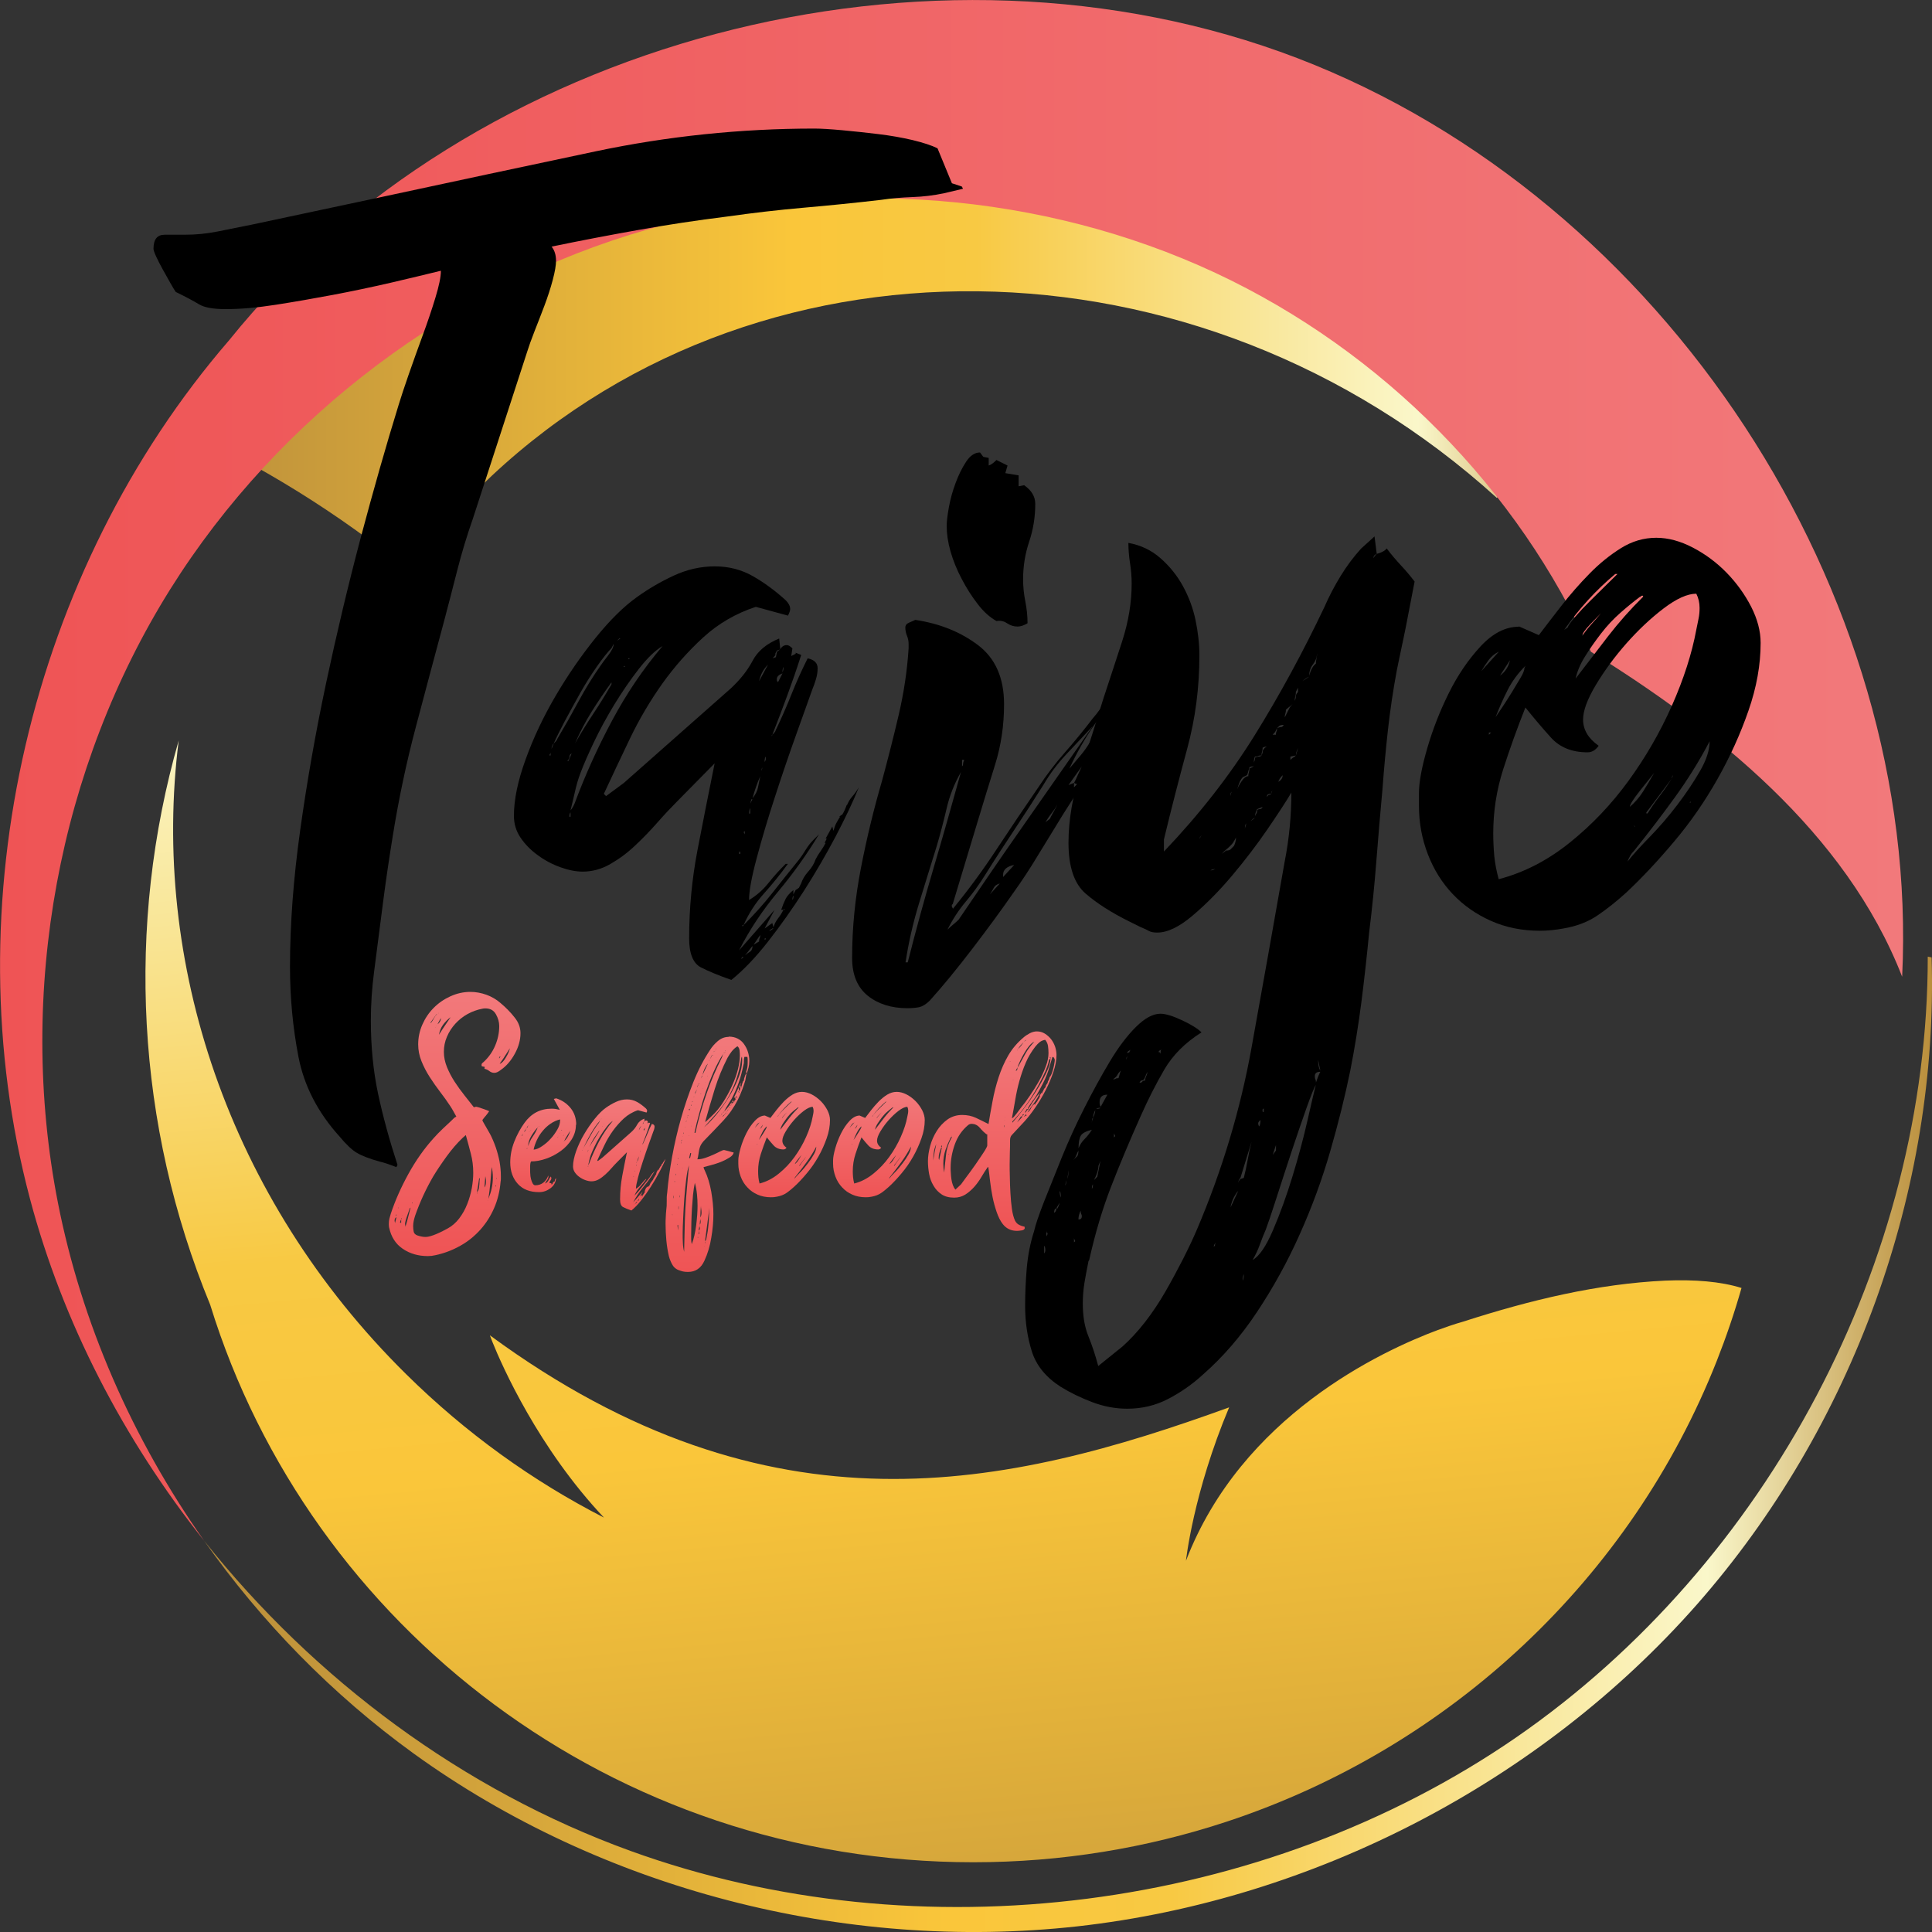 <?xml version="1.0" encoding="UTF-8"?>
<svg id="Layer_2" xmlns="http://www.w3.org/2000/svg" xmlns:xlink="http://www.w3.org/1999/xlink" viewBox="0 0 200 200">
  <rect x="0" y="0" width="200" height="200" fill="#333333" stroke="none"/>
  <defs>
    <style>
      .cls-1 {
        fill: url(#linear-gradient-8);
      }

      .cls-2 {
        fill: url(#linear-gradient-7);
      }

      .cls-3 {
        fill: url(#linear-gradient-5);
      }

      .cls-4 {
        fill: url(#linear-gradient-6);
      }

      .cls-5 {
        fill: url(#linear-gradient-9);
      }

      .cls-6 {
        fill: url(#linear-gradient-4);
      }

      .cls-7 {
        fill: url(#linear-gradient-3);
      }

      .cls-8 {
        fill: url(#linear-gradient-2);
      }

      .cls-9 {
        fill: url(#linear-gradient-10);
      }

      .cls-10 {
        fill: url(#linear-gradient-11);
      }

      .cls-11 {
        fill: url(#linear-gradient);
        fill-rule: evenodd;
      }
    </style>
    <linearGradient id="linear-gradient" x1="18.43" y1="32.13" x2="165.96" y2="32.13" gradientUnits="userSpaceOnUse">
      <stop offset="0" stop-color="#ba8e3b"/>
      <stop offset=".43" stop-color="#fac63a"/>
      <stop offset=".56" stop-color="#f8c943"/>
      <stop offset=".87" stop-color="#faf7ca"/>
      <stop offset="1" stop-color="#ba8e3b"/>
    </linearGradient>
    <linearGradient id="linear-gradient-2" x1="0" y1="79.75" x2="197" y2="79.75" gradientUnits="userSpaceOnUse">
      <stop offset="0" stop-color="#ef5455"/>
      <stop offset="1" stop-color="#f2797b"/>
    </linearGradient>
    <linearGradient id="linear-gradient-3" x1="21.14" y1="149.52" x2="200" y2="149.52" xlink:href="#linear-gradient"/>
    <linearGradient id="linear-gradient-4" x1="107.92" y1="227.99" x2="90.42" y2="42.53" xlink:href="#linear-gradient"/>
    <linearGradient id="linear-gradient-5" x1="47.04" y1="130.03" x2="47.04" y2="102.68" xlink:href="#linear-gradient-2"/>
    <linearGradient id="linear-gradient-6" x1="56.22" y1="123.4" x2="56.22" y2="113.69" xlink:href="#linear-gradient-2"/>
    <linearGradient id="linear-gradient-7" x1="64.11" y1="125.31" x2="64.11" y2="113.82" xlink:href="#linear-gradient-2"/>
    <linearGradient id="linear-gradient-8" x1="73.25" y1="131.64" x2="73.25" y2="107.31" xlink:href="#linear-gradient-2"/>
    <linearGradient id="linear-gradient-9" x1="81.18" y1="123.94" x2="81.18" y2="113.02" xlink:href="#linear-gradient-2"/>
    <linearGradient id="linear-gradient-10" x1="90.98" y1="123.94" x2="90.98" y2="113.02" xlink:href="#linear-gradient-2"/>
    <linearGradient id="linear-gradient-11" x1="102.68" y1="127.41" x2="102.68" y2="106.79" xlink:href="#linear-gradient-2"/>
  </defs>
  <g id="Layer_1-2" data-name="Layer_1">
    <g>
      <path class="cls-11" d="M165.96,40.68c-2.46-3.19-5.16-6.25-8.12-9.17-35.54-35.06-93.15-35.06-128.69,0-4.03,3.98-7.61,8.24-10.73,12.72,8.6,3.93,16.61,8.91,23.84,14.8,2.18-2.99,4.62-5.83,7.33-8.51,28.06-27.68,74.53-26.97,105.36,1.02l11.01-10.86Z"/>
      <path class="cls-8" d="M23.72,35.22C48.74,4.14,96.25-8.54,134.31,6.02c38.08,14.62,64.54,55.38,62.6,95.09-5.84-14.99-19.4-25.67-32.22-33.64-7.47-16.72-21.47-31.09-38.89-39.23-17.78-8.29-39.17-10.09-58.77-4.48-19.96,5.72-38.11,19.19-49.42,37.26C6.11,79.4,1.7,102.62,6,124.53c2.44,12.4,7.68,24.4,15.14,34.98-8.36-10.51-14.64-22.6-18.05-35.46-8.06-30.44-.03-64.91,20.63-88.83Z"/>
      <path class="cls-7" d="M65.25,191.6c29.96,10.85,65.55,6.28,91.7-11.74,26.11-18.04,42.64-49.41,42.61-80.83.14.03.27.05.4.08.73,24.05-8.13,48.6-24.29,66.98-16.2,18.4-39.68,30.58-64.1,33.32-24.27,2.7-49.42-3.92-68.74-17.88-8.44-6.11-15.76-13.62-21.69-22.02,11.45,14.39,26.8,25.81,44.11,32.09Z"/>
      <path class="cls-6" d="M148.89,137.67c1.61-.6,2.59-.86,2.59-.86,6.98-2.25,13.91-3.91,20.89-4.24,3.08-.13,5.77.09,7.91.76-.73,2.57-1.59,5.09-2.56,7.55-8.86,22.44-27.51,40.04-50.77,47.71-8.23,2.71-17.03,4.19-26.19,4.19-37.23,0-68.69-24.31-79-57.71-7.67-18.61-8.76-39.24-3.26-58.42-2.89,22.84,5.05,47.36,23.55,65.61,6.21,6.13,13.13,11.08,20.47,14.84-6.79-7.2-10.55-15.71-11.54-18.17-.09-.23-.18-.46-.27-.7,29.09,21.36,53.58,15.78,76.53,7.46-3.72,8.85-4.47,15.88-4.47,15.88,5.76-14.98,20.22-21.71,26.13-23.91Z"/>
      <path d="M45.63,28.03c-1.53.38-3.28.79-5.23,1.25-1.96.45-3.95.87-5.96,1.25-2.02.38-3.98.72-5.9,1.02-1.92.3-3.65.45-5.18.45-1.3,0-2.22-.17-2.76-.5-.54-.33-1.34-.76-2.41-1.28-.15-.22-.34-.54-.57-.95-.23-.41-.48-.86-.75-1.34-.27-.48-.5-.93-.69-1.34-.19-.41-.29-.69-.29-.84,0-.97.38-1.45,1.15-1.45h2.07c1.15,0,2.3-.11,3.44-.34,1.15-.23,2.3-.46,3.44-.69l13.43-2.86c7.42-1.6,14.85-3.18,22.27-4.75,7.42-1.56,14.96-2.35,22.62-2.35.69,0,1.65.06,2.87.17,1.22.11,2.47.25,3.73.4,1.26.15,2.45.36,3.56.62,1.11.27,1.97.55,2.58.85l1.49,3.62,1.03.34.12.23-1.95.46c-1.07.23-2.16.36-3.27.4-1.11.04-2.2.13-3.27.29-2.68.31-5.34.58-7.98.81-2.64.23-5.3.54-7.98.92-3.06.38-6.11.84-9.13,1.38-3.03.54-6.03,1.11-9.01,1.73.31.38.46.87.46,1.47,0,.45-.11,1.11-.34,1.98-.23.87-.52,1.75-.86,2.66-.34.91-.69,1.79-1.03,2.66-.34.87-.59,1.57-.75,2.09l-5.63,17.31c-.61,1.74-1.15,3.51-1.61,5.32-.46,1.81-.92,3.58-1.38,5.32-1,3.7-1.97,7.36-2.93,10.98-.96,3.62-1.74,7.32-2.35,11.09-.38,2.34-.73,4.68-1.03,7.02-.31,2.34-.61,4.71-.92,7.13-.23,1.73-.34,3.43-.34,5.09,0,2.71.25,5.24.75,7.58.5,2.34,1.17,4.79,2.01,7.36l-.12.23c-.77-.3-1.34-.49-1.72-.57-1.08-.3-1.87-.61-2.37-.91-.51-.3-1.11-.87-1.8-1.7-2.25-2.49-3.67-5.25-4.25-8.27-.58-3.02-.87-6.12-.87-9.29,0-4.38.35-9.08,1.05-14.1.7-5.02,1.59-10.1,2.68-15.23,1.09-5.13,2.29-10.17,3.6-15.12,1.32-4.95,2.62-9.53,3.93-13.76.23-.75.57-1.79,1.03-3.11.46-1.32.94-2.66,1.44-4.02.5-1.36.94-2.66,1.32-3.91.38-1.25.57-2.17.57-2.78Z"/>
      <path d="M87.65,83.42c.15-.38.34-.7.57-.96.23-.26.46-.58.69-.96-.61,1.51-1.42,3.21-2.41,5.1-1,1.89-2.09,3.76-3.27,5.61-1.19,1.85-2.43,3.61-3.73,5.27-1.3,1.66-2.57,2.98-3.79,3.96-1.3-.45-2.35-.89-3.16-1.3-.8-.42-1.21-1.42-1.21-3,0-3.1.29-6.13.86-9.12.57-2.98,1.17-5.98,1.78-9l-3.9,3.96c-.61.61-1.28,1.32-2.01,2.15-.73.83-1.49,1.62-2.3,2.38-.8.76-1.66,1.4-2.58,1.93-.92.53-1.88.79-2.87.79-.69,0-1.46-.15-2.3-.45-.84-.3-1.63-.72-2.35-1.25-.73-.53-1.32-1.13-1.78-1.81s-.69-1.43-.69-2.27c0-1.66.4-3.61,1.21-5.83.8-2.23,1.84-4.42,3.1-6.57,1.26-2.15,2.64-4.15,4.13-6,1.49-1.85,2.93-3.27,4.31-4.25,1.15-.83,2.41-1.57,3.79-2.21,1.38-.64,2.79-.96,4.25-.96s2.77.34,3.96,1.02c1.19.68,2.31,1.51,3.39,2.49.3.3.46.61.46.91,0,.15-.08.38-.23.68l-3.33-.91c-2.07.68-3.89,1.74-5.45,3.17-1.57,1.44-2.99,3.04-4.25,4.81-1.26,1.78-2.37,3.66-3.33,5.66-.96,2-1.86,3.91-2.7,5.72l.23.23,1.84-1.36,11.02-9.74c.99-.91,1.76-1.87,2.3-2.89.53-1.02,1.45-1.79,2.76-2.32l.12,1.13-.34.11c-.15.23-.21.36-.17.4.04.04-.06.17-.29.4l.34-.11.11-.57.34-.23c.15-.3.38-.45.69-.45.15,0,.34.11.57.34l-.12.79.46-.23v-.11l.57.23c-.46,1.44-.94,2.83-1.44,4.19-.5,1.36-1.02,2.72-1.55,4.08l-.11.11c.08,0,.11-.04.11-.11.23-.23.34-.38.34-.45.61-1.28,1.17-2.55,1.66-3.79.5-1.25,1.05-2.47,1.66-3.68.69.15,1.03.49,1.03,1.02,0,.38-.06.76-.17,1.13-.11.38-.25.76-.4,1.13-.38,1.06-.94,2.61-1.66,4.64-.73,2.04-1.46,4.17-2.18,6.4-.73,2.23-1.36,4.34-1.89,6.34-.54,2-.8,3.45-.8,4.36.76-.45,1.43-1.04,2.01-1.76.57-.72,1.17-1.38,1.78-1.98h.23c-.77,1.06-1.59,2.08-2.47,3.06-.88.98-1.59,2.08-2.12,3.28h-.12v.11c.08,0,.12-.04.12-.11,1.07-1.06,2.07-2.17,2.99-3.34.92-1.17,1.84-2.32,2.76-3.45.23-.3.46-.64.69-1.02.23-.38.5-.72.8-1.02l.57-.57c-1.23,2.04-2.64,4.02-4.25,5.95-1.61,1.93-2.95,3.94-4.02,6.06l3.67-4.19-1.03,1.93.8-.57.12.45c.08-.3.23-.61.46-.91s.42-.6.57-.91h.12v-.11l-.12.11h-.23c.15-.45.31-.83.46-1.13.15-.3.42-.6.8-.91v.45l.23-.45.34-.23.23-.45c.15-.45.4-.87.75-1.25.34-.38.59-.79.75-1.25.15-.3.32-.58.52-.85.19-.26.36-.55.52-.85h-.11l.23-.45h-.12l.69-1.25.12.45c.08-.3.17-.57.29-.79.12-.23.25-.45.4-.68h-.11l.34-.23c.15-.23.31-.57.46-1.02v.11ZM57,77.87c0,.08-.02.13-.06.17-.04.04-.06.1-.06.17h.12v-.34ZM57.34,76.96c.23-.23.34-.38.34-.45.76-1.28,1.49-2.57,2.18-3.85.69-1.28,1.45-2.53,2.3-3.74.15-.23.42-.58.8-1.08.38-.49.57-.89.57-1.19l-.23.45c-.38.38-.88,1-1.49,1.87-.61.87-1.21,1.81-1.78,2.83-.57,1.02-1.11,2-1.61,2.94-.5.95-.86,1.68-1.09,2.21-.15.15-.23.34-.23.57l.23-.57ZM58.84,78.78l.34-.79c-.15.08-.23.19-.23.34s-.08.3-.23.45h.12ZM59.06,84.1c-.08.08-.12.23-.12.45h.12v-.45ZM59.52,83.08c1.07-2.87,2.35-5.7,3.85-8.5,1.49-2.79,3.23-5.36,5.22-7.7-.77.45-1.59,1.25-2.47,2.38-.88,1.13-1.72,2.36-2.53,3.68-.8,1.32-1.51,2.62-2.12,3.91-.61,1.28-1.07,2.34-1.38,3.17-.23.61-.42,1.25-.57,1.93-.15.68-.31,1.32-.46,1.93.15-.15.3-.41.46-.79ZM63.31,70.62c-.77,1.06-1.46,2.08-2.07,3.06-.61.98-1.19,2.08-1.72,3.28.61-1.06,1.24-2.08,1.89-3.06.65-.98,1.28-2,1.89-3.06v-.23ZM63.89,66.32l.34-.23h-.12l-.23.23ZM64.69,68.92c-.08.08-.15.11-.23.11h.23v-.11ZM65.15,68.13c-.08,0-.11.04-.11.11h.11v-.11ZM76.52,88.4h.11v-.23h-.11v.23ZM76.98,99.05c-.15,0-.23.07-.23.23l.23-.23ZM76.98,86.14l.12.23v-.34l-.12.11ZM77.09,98.94c.15-.15.32-.28.52-.4.19-.11.29-.32.29-.62l-.8,1.02ZM77.66,83.65c-.08.15-.11.34-.11.57h.11v-.57ZM77.66,83.19l.23-.45h-.11l-.12.45ZM78.7,80.36c-.31.68-.57,1.44-.8,2.27.31-.38.5-.75.57-1.13.08-.38.15-.75.23-1.13ZM77.89,98.37c.08,0,.12-.02.12-.06s.04-.06.11-.06c0,.07-.08.11-.23.11ZM78.58,97.46c0-.15.02-.27.06-.34.04-.08.06-.19.06-.34l-.69,1.02.57-.34ZM79.5,68.81c-.46.45-.77,1.02-.92,1.7l.92-1.7ZM78.7,97.35l.12-.11c0,.07-.04.11-.12.11ZM78.93,79.46c-.08.08-.11.19-.11.34l.11-.34ZM79.27,97.13c-.08,0-.12.02-.12.06s-.04.06-.11.06h.23v-.11ZM79.27,78.32c-.08.08-.12.27-.12.57l.12-.23v-.34ZM80.08,96.11h-.12l-.34.23h.12l.34-.23ZM80.99,69.71c-.38.15-.57.34-.57.57v.11c0,.08.04.15.12.23l.46-.91ZM81.11,69.03c-.08.15-.11.34-.11.57.08-.15.11-.34.11-.57ZM82.03,93.16c.08-.07.11-.23.11-.45-.08.08-.11.23-.11.45Z"/>
      <path d="M116.47,71.53l.92-.91-.12.68.34-.68h-.23l.23-.34v.34l.23-.45h.11l.46-.79.23.11c-1.07,2.64-2.39,5.17-3.96,7.59-1.57,2.42-3.12,4.83-4.65,7.25-.84,1.36-1.68,2.74-2.53,4.13-.84,1.4-1.72,2.74-2.64,4.02-1.15,1.66-2.55,3.57-4.19,5.72-1.65,2.15-3.12,3.94-4.42,5.38-.38.38-.75.6-1.09.68-.34.07-.75.11-1.21.11-1.68,0-3.06-.44-4.13-1.3-1.07-.87-1.61-2.17-1.61-3.91,0-3.1.31-6.21.92-9.34.61-3.13,1.34-6.13,2.18-9,.61-2.27,1.19-4.53,1.72-6.8.53-2.27.88-4.57,1.03-6.91v-.45c0-.3-.06-.58-.17-.85-.11-.26-.17-.55-.17-.85,0-.23.13-.4.4-.51.27-.11.48-.21.63-.28,2.53.38,4.69,1.25,6.49,2.61,1.8,1.36,2.7,3.4,2.7,6.12,0,2.19-.31,4.27-.92,6.23-.61,1.96-1.23,3.96-1.84,6l-2.53,8.38c0,.08-.02.11-.06.11s-.06.04-.06.11v.11l.12.23c1.61-1.96,3.12-4.02,4.53-6.17,1.42-2.15,2.85-4.28,4.31-6.4.84-1.28,1.76-2.49,2.76-3.62.99-1.13,1.95-2.3,2.87-3.51.53-.6,1.01-1.28,1.43-2.04.42-.75.94-1.43,1.55-2.04l-.57,1.02.8-.91c-.92,1.51-1.89,3-2.93,4.47s-1.93,3.04-2.7,4.7c.38-.45.76-.91,1.15-1.36.38-.45.73-.94,1.03-1.47.61-.98,1.17-2,1.66-3.06.5-1.06,1.17-2,2.01-2.83l-.12.68ZM93.74,99.62h.23c.84-3.32,1.74-6.61,2.7-9.85.96-3.25,1.89-6.53,2.81-9.85-.69,1.21-1.19,2.47-1.49,3.79-.31,1.32-.65,2.62-1.03,3.91-.61,1.96-1.23,3.95-1.84,5.95-.61,2-1.07,4.02-1.38,6.06ZM101.78,47.29l.57.11v.79c.23-.07.5-.26.8-.57l1.15.57-.23.79,1.38.23v1.13l.57-.11c.76.53,1.15,1.17,1.15,1.93,0,1.36-.21,2.66-.63,3.91-.42,1.25-.63,2.55-.63,3.91,0,.76.08,1.51.23,2.27.15.76.23,1.51.23,2.27-.38.23-.73.34-1.03.34-.38,0-.75-.11-1.09-.34-.34-.23-.71-.3-1.09-.23-.69-.38-1.34-.96-1.95-1.76-.61-.79-1.17-1.66-1.66-2.61-.5-.94-.88-1.89-1.15-2.83-.27-.94-.4-1.83-.4-2.66,0-.45.08-1.09.23-1.93.15-.83.38-1.66.69-2.49.3-.83.67-1.57,1.09-2.21.42-.64.9-.96,1.44-.96l.34.45ZM98.1,96.22c.15-.15.34-.32.57-.51.23-.19.42-.36.57-.51,2.3-3.4,4.59-6.74,6.89-10.02,2.3-3.28,4.63-6.63,7-10.02-.92.98-1.84,1.96-2.76,2.94-.92.98-1.68,2-2.3,3.06-1,1.59-2.01,3.15-3.04,4.7-1.03,1.55-2.05,3.11-3.04,4.7-.61.98-1.28,1.91-2.01,2.77-.73.87-1.36,1.83-1.89,2.89ZM99.82,78.66h-.23v.68c.08-.07.11-.17.11-.28s.04-.24.12-.4ZM103.5,91.46c-.31.08-.52.23-.63.45-.11.23-.25.45-.4.68l1.03-1.13ZM104.99,89.54c-.77.15-1.15.49-1.15,1.02v.23l1.15-1.25ZM108.21,85.12l.46-.34c.15-.3.3-.58.46-.85.15-.26.3-.58.46-.96-.15.38-.36.74-.63,1.08-.27.34-.52.7-.75,1.08ZM111.19,81.49l.34-.34c-.15,0-.27-.04-.34-.11.15-.3.29-.58.4-.85.12-.26.25-.55.4-.85l-1.38,1.93.57-.23v.45ZM113.6,77.53h-.23l.34-.57v-.45c-.46.61-.8,1.17-1.03,1.7l.46-.23.23-.45c.08.08.11.23.11.45.08-.07.12-.23.12-.45ZM113.14,78.32l.34-.34h-.23c-.08.08-.11.19-.11.34ZM113.83,77.08h-.12v.23c.08-.07.12-.15.12-.23ZM114.64,75.6c0-.23.04-.43.11-.62.08-.19.12-.4.12-.62l-1.03,1.93.46-.23v.34l.23-.34h-.23l.34-.45ZM114.64,75.6v.34l.23-.34c0-.23.04-.38.11-.45h-.11v.45h-.23ZM116.47,71.53c0,.3-.15.61-.46.91l.46-.11.12-.45-.12-.34ZM116.82,72.21l-.23.11-.12.34.34-.45ZM116.59,70.85c.15-.3.27-.57.34-.79.08-.23.15-.49.23-.79l.23.11c-.08.38-.34.87-.8,1.47ZM117.73,70.17v-.11h-.11v.23l.11-.11ZM117.85,69.71v.34h-.12l.12-.34ZM117.96,70.05h-.11v.11l.11-.11Z"/>
      <path d="M143.57,56.8c.46.61.94,1.17,1.43,1.7.5.53.98,1.1,1.44,1.7l-.92,4.76c-.15.76-.31,1.49-.46,2.21-.15.72-.31,1.45-.46,2.21-.38,2.04-.69,4.1-.92,6.17-.23,2.08-.42,4.13-.57,6.17-.23,2.49-.44,4.97-.63,7.42-.19,2.45-.44,4.93-.75,7.42-.23,2.42-.5,4.81-.8,7.19-.31,2.38-.69,4.74-1.15,7.08-.54,2.64-1.23,5.42-2.07,8.33-.84,2.91-1.89,5.78-3.16,8.61-1.26,2.83-2.74,5.51-4.42,8.04-1.68,2.53-3.56,4.7-5.63,6.51-1.07.98-2.26,1.81-3.56,2.49-1.3.68-2.72,1.02-4.25,1.02-1.23,0-2.43-.23-3.62-.68-1.19-.45-2.28-.98-3.27-1.59-1.53-.98-2.53-2.21-2.99-3.68-.46-1.47-.69-3.04-.69-4.7,0-1.28.06-2.59.17-3.91.12-1.32.36-2.59.75-3.79.15-.68.5-1.7,1.03-3.06.54-1.36,1.15-2.89,1.84-4.59s1.47-3.42,2.35-5.15c.88-1.74,1.76-3.34,2.64-4.81.88-1.47,1.78-2.66,2.7-3.57.92-.91,1.76-1.36,2.53-1.36.53,0,1.28.23,2.24.68.96.45,1.63.87,2.01,1.25-1.68,1.06-2.97,2.34-3.85,3.85-.88,1.51-1.7,3.13-2.47,4.87-1.15,2.57-2.16,4.98-3.04,7.25-.88,2.27-1.63,4.76-2.24,7.48,0,.07-.02.13-.06.17-.04.04-.06.09-.06.17-.15.75-.29,1.47-.4,2.15-.11.68-.17,1.4-.17,2.15,0,1.28.19,2.4.57,3.34.38.94.73,1.98,1.03,3.11l2.53-2.04c.76-.68,1.53-1.51,2.3-2.49.76-.98,1.47-2.04,2.12-3.17.65-1.13,1.26-2.27,1.84-3.4.57-1.13,1.05-2.15,1.44-3.06,2.6-6.12,4.48-12.37,5.63-18.75,1.15-6.38,2.3-12.82,3.44-19.31.46-2.34.69-4.72.69-7.14-.54.91-1.36,2.17-2.47,3.79-1.11,1.62-2.34,3.23-3.67,4.81-1.34,1.59-2.7,2.96-4.08,4.13-1.38,1.17-2.6,1.76-3.67,1.76-.38,0-.67-.06-.86-.17-.19-.11-.48-.25-.86-.4l-1.15-.57c-1.84-.91-3.35-1.87-4.53-2.89-1.19-1.02-1.78-2.78-1.78-5.27,0-2.34.43-4.85,1.28-7.53.86-2.68,1.64-5.15,2.34-7.42.62-1.89,1.27-3.85,1.93-5.89.66-2.04.99-4.04.99-6,0-.68-.06-1.38-.17-2.1-.11-.72-.17-1.42-.17-2.1,1.28.23,2.39.76,3.33,1.59.94.83,1.72,1.79,2.32,2.89.6,1.1,1.04,2.27,1.3,3.51s.4,2.47.4,3.68c0,3.32-.42,6.53-1.26,9.63-.84,3.1-1.65,6.23-2.41,9.4v1.25c3.67-3.85,6.81-7.87,9.41-12.06,2.6-4.19,5.01-8.63,7.23-13.31.46-1.06,1.01-2.11,1.66-3.17.65-1.06,1.36-2,2.12-2.83l1.38-1.25.23,1.81c-.23.08-.34.23-.34.45.08-.15.13-.24.17-.28.04-.04.1-.09.17-.17.53-.15.88-.34,1.03-.57ZM108.09,129.75c.08-.08.12-.19.12-.34,0-.23-.04-.38-.12-.45v.79ZM108.32,128.05c0-.08.02-.13.06-.17s.06-.1.06-.17-.02-.11-.06-.11-.06-.08-.06-.23v.68ZM109.47,125.1c.15-.3.23-.53.23-.68,0,.07-.04.17-.12.28-.08.11-.15.24-.23.4-.15,0-.23.15-.23.45.15-.08.23-.23.23-.45h.12ZM109.7,123.29c0,.3.04.53.12.68,0-.38-.04-.61-.12-.68ZM110.27,122.72c.08-.08.11-.27.11-.57l-.11.57ZM110.5,122.04c.08-.23.11-.53.11-.91l-.11.91ZM111.53,119.67c.08-.15.11-.34.11-.57-.08.15-.15.32-.23.51-.08.19-.19.36-.34.51l.46-.45ZM111.3,128.5c0-.08-.02-.13-.06-.17-.04-.04-.06-.1-.06-.17v.45l.12-.11ZM113.03,116.95c-.61.15-1,.36-1.15.62-.15.26-.23.7-.23,1.3.15-.38.36-.7.63-.96.27-.27.52-.59.75-.96ZM111.65,126.24c.23,0,.34-.11.34-.34,0-.08-.02-.15-.06-.23-.04-.08-.06-.19-.06-.34-.15.3-.23.6-.23.91ZM113.14,115.7c-.08.07-.11.26-.11.57,0-.15.02-.27.06-.34.04-.08.06-.15.06-.23.15-.3.23-.57.23-.79-.15.3-.23.57-.23.79ZM113.03,123.06c.08-.08.11-.23.11-.45-.08.07-.11.23-.11.45ZM113.94,120.12l-.23.57c0,.38-.15.87-.46,1.47l.34-.34.34-1.7ZM113.94,114.68c-.23,0-.38.04-.46.11.23,0,.38-.04.46-.11ZM114.63,113.32c-.54,0-.8.26-.8.79,0,.23.04.38.12.45l.69-1.25ZM114.52,119.33l-.23.11.23-.11ZM116.01,110.83c-.15.15-.27.3-.34.45-.08.15-.23.3-.46.45.15,0,.25-.02.29-.06.04-.04.13-.06.29-.06l.23-.79ZM115.44,117.63c0-.08-.02-.13-.06-.17-.04-.04-.06-.1-.06-.17v.45l.11-.11ZM116.7,109.36c-.08.07-.12.19-.12.34l.12-.34ZM116.7,109.02l.23-.11c0-.15.08-.23.23-.23-.15,0-.31.07-.46.23v.11ZM118.42,111.74c-.08.07-.15.11-.23.11s-.15.07-.23.23c.15,0,.25-.04.29-.11.04-.08.13-.11.29-.11,0-.15.04-.3.11-.45.08-.15.12-.3.12-.45l-.34.79ZM120.26,108.68c-.15,0-.27.07-.34.23.15,0,.23.07.23.23v-.34c0-.08.04-.11.12-.11ZM124.39,86.48c-.15.15-.23.27-.23.34l.23-.34ZM125.31,90.1c.23,0,.42-.07.57-.23-.08.08-.15.11-.23.11s-.19.04-.34.11ZM125.77,128.95c0-.15.04-.27.11-.34-.15.15-.23.3-.23.45l.12-.11ZM127.72,87.61c.15-.3.23-.6.23-.91-.08.15-.17.32-.29.51-.12.19-.4.47-.86.85l-.12.11c-.15.15-.23.27-.23.34,0-.07.06-.15.17-.23.11-.07.21-.15.29-.23.23,0,.38-.04.46-.11l.34-.34ZM127.49,81.95c-.08.08-.12.23-.12.45l.12-.45ZM127.38,124.99c.15-.3.29-.59.4-.85.12-.27.25-.55.4-.85-.15.15-.31.38-.46.68-.15.3-.27.64-.34,1.02ZM129.22,80.36c0-.15.02-.28.06-.4.04-.11.06-.24.06-.4l.46-.23c-.23,0-.38.04-.46.11l-.23.79-.46.23c-.23.23-.42.64-.57,1.25.08-.23.23-.51.46-.85.23-.34.46-.51.69-.51ZM128.76,121.93c.15-.61.29-1.23.4-1.87.11-.64.25-1.27.4-1.87l-1.15,3.74c-.15.15-.23.34-.23.57,0-.15.08-.3.23-.45l.34-.11ZM128.64,132.58c.08-.15.12-.38.12-.68-.08.15-.12.38-.12.68ZM128.87,85.8c0-.07.02-.15.06-.23.04-.07.06-.19.06-.34-.08.15-.12.34-.12.57ZM129.44,85.01c.23-.15.38-.26.46-.34-.08,0-.23.11-.46.34ZM129.67,130.43c.69-.38,1.4-1.42,2.12-3.11.73-1.7,1.4-3.55,2.01-5.55.61-2,1.13-3.93,1.55-5.78.42-1.85.71-3.08.86-3.68-.15.23-.48,1.04-.98,2.44-.5,1.4-1.01,2.91-1.55,4.53-.54,1.62-1.05,3.21-1.55,4.76-.5,1.55-.86,2.62-1.09,3.23-.23.53-.44,1.06-.63,1.59-.19.53-.44,1.06-.75,1.59ZM130.59,78.21c.08-.15.12-.28.12-.4s.08-.24.23-.4l.34-.23c-.08.08-.15.11-.23.11s-.19.04-.34.11c0,.15-.02.28-.06.4-.04.11-.06.25-.06.4-.15,0-.27.02-.34.06-.08.04-.19.06-.34.06-.08.15-.11.38-.11.68,0-.07.02-.15.06-.23.04-.07.06-.19.06-.34.15-.07.29-.11.4-.11s.21-.04.29-.11ZM130.13,83.87c.08-.07.17-.11.29-.11s.21-.07.29-.23l-.57.23c-.15.3-.23.57-.23.79,0-.07.04-.17.12-.28.08-.11.11-.24.11-.4ZM130.48,115.93c-.15.15-.23.26-.23.34,0,.15.04.26.11.34.08-.15.12-.38.12-.68ZM130.82,114.68c0,.07-.02.11-.06.11s-.06.04-.06.11v.11c0,.07.04.11.12.11v-.45ZM131.74,81.72c0,.08-.02.13-.06.17-.04.04-.06.13-.06.28-.31,0-.46.08-.46.23v.11c.08-.15.15-.23.23-.23s.15-.04.23-.11l.12-.45ZM132.2,75.38c.15-.07.29-.11.4-.11s.21-.07.29-.23c-.23,0-.38.04-.46.11-.08.08-.15.15-.23.23-.08.15-.13.27-.17.34-.04.08-.13.19-.29.34h.34c0-.15.02-.26.06-.34.04-.07.06-.19.06-.34ZM132.09,118.53l-.34,1.02.34-.45v-.57ZM132.32,80.93c.3-.15.46-.38.46-.68-.15.15-.25.27-.29.34-.04.08-.1.19-.17.34ZM133.35,73.57c.08-.15.13-.26.17-.34.04-.07.13-.19.29-.34l-.69.57c0,.15-.02.28-.06.4-.04.11-.06.25-.06.4l.34-.68ZM133.58,78.66c.15-.15.3-.26.46-.34l.11-.11.23-.79c-.15.3-.23.57-.23.79l-.57.11v.34ZM134.15,71.64c0,.15-.02.3-.06.45-.04.15-.06.3-.06.45.08-.15.11-.3.11-.45s.08-.3.23-.45v-.45l-.23.45ZM135.53,70.05c-.23.08-.46.23-.69.45l.69-.45ZM136.33,67.68c0,.38-.14.74-.4,1.08-.27.34-.4.74-.4,1.19.15-.6.38-1.02.69-1.25,0-.15.02-.32.06-.51.04-.19.06-.36.06-.51ZM136.22,112.08c.15-.45.3-.83.46-1.13-.38,0-.57.15-.57.45,0,.15.02.26.06.34.04.07.06.19.06.34ZM136.45,109.7c0,.53.08.91.23,1.13l-.23-1.13Z"/>
      <path d="M157.23,64.84l2.07.91c.69-.91,1.47-1.93,2.35-3.06.88-1.13,1.84-2.23,2.87-3.28,1.03-1.06,2.12-1.94,3.27-2.66,1.15-.72,2.37-1.08,3.67-1.08,1.22,0,2.49.34,3.79,1.02,1.3.68,2.47,1.55,3.5,2.61,1.03,1.06,1.87,2.23,2.53,3.51.65,1.28.98,2.53.98,3.74,0,2.27-.42,4.61-1.26,7.02-.84,2.42-1.91,4.78-3.21,7.08-1.3,2.3-2.79,4.46-4.48,6.46-1.68,2-3.33,3.76-4.94,5.27-1,.91-1.99,1.7-2.99,2.38-1,.68-2.18,1.13-3.56,1.36-.38.07-.79.13-1.21.17-.42.04-.82.06-1.21.06-1.84,0-3.52-.34-5.05-1.02-1.53-.68-2.85-1.6-3.96-2.77-1.11-1.17-1.97-2.55-2.58-4.13-.61-1.59-.92-3.25-.92-4.98v-1.36c0-1.13.29-2.68.86-4.64.57-1.96,1.32-3.87,2.24-5.72.92-1.85,2.01-3.45,3.27-4.81s2.58-2.04,3.96-2.04ZM153.33,69.49l1.84-2.04c-.46.23-.82.53-1.09.91-.27.38-.52.76-.75,1.13ZM154.36,75.83h-.23v.23l.23-.23ZM155.16,91.01c2.6-.68,5.05-1.94,7.35-3.79,2.3-1.85,4.32-3.98,6.08-6.4,1.76-2.42,3.25-5,4.48-7.76,1.22-2.76,2.07-5.38,2.53-7.87.08-.38.15-.75.23-1.13.08-.38.11-.75.11-1.13,0-.53-.11-1.02-.34-1.47-.92,0-2.05.51-3.39,1.53-1.34,1.02-2.62,2.23-3.85,3.62-1.23,1.4-2.28,2.83-3.16,4.3-.88,1.47-1.32,2.66-1.32,3.57,0,1.06.53,1.96,1.61,2.72-.31.45-.69.68-1.15.68-1.61,0-2.87-.51-3.79-1.53s-1.8-2.06-2.64-3.11c-.84,2.11-1.61,4.25-2.3,6.4-.69,2.15-1.03,4.36-1.03,6.63,0,.83.04,1.62.11,2.38.08.76.23,1.55.46,2.38ZM157.8,69.15l.12-.23c-.77.76-1.38,1.59-1.84,2.49s-.88,1.85-1.26,2.83c.15-.23.38-.57.69-1.02.3-.45.63-.96.98-1.53.34-.57.65-1.08.92-1.53.27-.45.4-.79.4-1.02ZM155.28,69.94c.53-.38.88-.91,1.03-1.59l-1.03,1.59ZM162.28,64.96c.08-.23.34-.6.8-1.13.46-.53.98-1.08,1.55-1.64.57-.57,1.13-1.11,1.66-1.64.53-.53.92-.91,1.15-1.13h-.23c-1.99,1.66-3.75,3.59-5.28,5.78l.34-.23ZM163.08,70.28c1.15-1.51,2.28-2.98,3.39-4.42,1.11-1.43,2.31-2.79,3.62-4.08v-.11h-.11c-.08,0-.11.02-.11.06,0,.04-.04.06-.11.06-.61.45-1.28,1-2.01,1.64-.73.64-1.4,1.36-2.01,2.15-.61.79-1.17,1.59-1.66,2.38-.5.79-.82,1.57-.98,2.32ZM163.77,65.86c.3-.45.63-.87.98-1.25.34-.38.67-.75.98-1.13-.23.23-.61.62-1.15,1.19-.54.57-.8.96-.8,1.19ZM176.98,76.74c-1.07,2.04-2.28,3.98-3.62,5.83-1.34,1.85-2.74,3.68-4.19,5.49-.15.15-.29.32-.4.51-.11.19-.21.4-.29.62.53-.68,1.3-1.53,2.3-2.55.99-1.02,1.95-2.13,2.87-3.34.92-1.21,1.7-2.38,2.35-3.51.65-1.13.98-2.15.98-3.06ZM168.71,83.53c.53-.45.99-.98,1.38-1.59.38-.6.76-1.25,1.15-1.93-.31.38-.8,1-1.49,1.87-.69.87-1.03,1.42-1.03,1.64ZM169.28,85.57l-.12-.11c0,.08.04.11.12.11ZM170.55,84.21c.38-.6.8-1.21,1.26-1.81.46-.6.88-1.21,1.26-1.81l-2.64,3.51v.11h.11ZM173.19,80.25c-.08.08-.12.19-.12.34l.12-.34ZM174.91,83.08h.11v-.11l-.11.11Z"/>
      <path class="cls-3" d="M50.16,110.44l-.28-.06s-.03-.06-.03-.12c0-.1.03-.17.08-.21.05-.04.1-.08.14-.12.51-.47.91-1.03,1.19-1.69.28-.66.42-1.33.42-2.02,0-.41-.11-.81-.34-1.22-.23-.41-.59-.61-1.08-.61-.14,0-.25.01-.31.03-.56.1-1.07.29-1.56.56s-.9.61-1.26,1c-.36.4-.65.84-.86,1.34-.22.5-.32,1.02-.32,1.57s.11,1.05.32,1.58c.22.53.48,1.03.8,1.52.32.49.66.96,1.02,1.41s.68.87.97,1.23c.08-.04.16-.06.25-.06.02,0,.1.02.23.06.13.04.27.09.42.14.14.05.28.1.42.15.13.05.22.09.26.11-.1.16-.22.31-.34.46-.12.14-.25.29-.37.46.02.02.03.04.03.06,0,.02,0,.05.03.09.29.49.53.92.74,1.29.2.38.4.84.59,1.38.16.47.29.95.39,1.46.09.51.14,1.01.14,1.52v.29c0,.09-.01.19-.03.29-.08.97-.3,1.88-.66,2.71-.36.83-.83,1.58-1.42,2.24-.59.66-1.27,1.22-2.07,1.67s-1.66.79-2.61.99c-.25.06-.5.09-.77.09-.99,0-1.85-.25-2.59-.75-.74-.5-1.21-1.23-1.42-2.21-.02-.08-.03-.2-.03-.37,0-.2.02-.39.06-.55.04-.16.09-.33.15-.52.45-1.36,1.06-2.73,1.82-4.11.76-1.38,1.63-2.62,2.62-3.71.29-.32.59-.64.91-.94.32-.3.63-.6.94-.88l.23-.23c.07-.07.16-.13.26-.17-.1-.18-.21-.37-.31-.56-.1-.19-.22-.38-.34-.56-.31-.47-.65-.95-1.03-1.44-.38-.5-.74-1.01-1.08-1.54-.34-.53-.62-1.07-.85-1.64-.23-.57-.34-1.15-.34-1.73,0-.71.14-1.39.43-2.05.29-.66.68-1.24,1.17-1.73.49-.5,1.07-.9,1.73-1.2s1.35-.46,2.07-.46c.56,0,1.11.1,1.67.3.55.2,1.04.49,1.45.85.27.22.52.46.77.71.25.25.48.52.71.81.39.49.59,1.02.59,1.61,0,.71-.2,1.42-.59,2.13-.39.71-.87,1.27-1.45,1.67-.1.08-.21.15-.32.21-.11.06-.23.09-.35.09-.19,0-.35-.06-.51-.18-.15-.12-.32-.2-.51-.24l.03-.21ZM41.03,126.01c-.12.06-.18.17-.18.33,0,.04,0,.09.02.14,0,.05.02.1.02.14l.15-.61ZM41.06,125.74h-.06c0,.08.01.14.03.18,0-.08.01-.14.03-.18ZM41.28,125.01h-.03v.06h.03v-.06ZM41.53,126.23c-.06.1-.1.21-.12.33.02.02.06.03.12.03v-.37ZM41.53,126.23l.06-.12h-.06v.12ZM41.65,125.8s-.01-.03-.03-.03v.03h.03ZM42.42,125.07c-.02.06-.06.17-.11.33-.05.16-.11.32-.17.49-.06.16-.11.32-.15.47-.04.15-.06.26-.06.32,0,.04,0,.09.02.14.01.05.02.11.02.17.1-.32.2-.65.28-.99s.16-.66.25-.99l-.06.06ZM42.7,124.55s-.02-.06-.06-.06v.09s.04-.03.06-.03ZM48.22,117.5l-.37.33c-.53.51-1.08,1.14-1.63,1.9-.55.76-1.02,1.46-1.39,2.08-.74,1.28-1.36,2.62-1.85,4.02-.06.18-.11.37-.15.55-.04.18-.06.37-.06.55,0,.22.02.42.06.59.04.17.17.3.4.38.31.1.59.15.83.15.14,0,.32-.03.52-.09.21-.06.42-.14.63-.23.22-.09.42-.19.62-.29.2-.1.36-.19.51-.27.45-.24.85-.59,1.19-1.03.34-.45.62-.94.83-1.48.22-.54.37-1.09.48-1.66.1-.57.15-1.1.15-1.58,0-.69-.08-1.35-.25-1.99-.16-.64-.34-1.28-.52-1.93ZM45.16,105.02l-.62.88.09-.03c.1-.14.21-.3.31-.49.1-.18.21-.32.31-.43l-.09.06ZM45.1,106.39v-.03s-.03.01-.03.03h.03ZM45.19,106.15s-.03.04-.03.06c.02-.02.03-.04.03-.06ZM45.29,106.03c.21-.14.33-.35.37-.64-.08.1-.15.21-.2.32-.05.11-.11.22-.17.32ZM45.41,104.87s-.04.03-.06.03c.04,0,.07-.01.09-.03h-.03ZM45.44,107.12c.19-.3.38-.61.59-.91.21-.3.41-.61.62-.91-.31.22-.57.49-.79.79-.22.3-.35.65-.42,1.03ZM46.24,106.51l.03-.03h-.03v.03ZM49.36,123.4c.12-.08.2-.24.23-.49.03-.24.05-.44.05-.58,0-.06,0-.13.02-.21s0-.14-.05-.18c-.04.24-.08.49-.11.73s-.08.49-.14.73ZM49.36,123.4v.15h.03c0-.06-.01-.11-.03-.15ZM50.16,122.91c.1-.14.15-.34.15-.61,0-.1,0-.19-.02-.27-.01-.08-.03-.17-.05-.27l-.09,1.16ZM50.5,124.28l-.03.03h.03v-.03ZM50.56,124.1c.14-.35.26-.7.34-1.08.08-.37.12-.76.12-1.14,0-.18-.01-.37-.03-.55-.02-.18-.05-.35-.09-.52-.04.55-.09,1.1-.14,1.64-.05.55-.12,1.1-.2,1.64ZM51.33,122.7l-.06.03s.03.06.03.12c.02-.02.03-.06.03-.12v-.03ZM51.39,121.94h-.03v.09h.03v-.09ZM51.82,109.34c-.1.04-.15.09-.15.15v.09l.15-.24ZM52.78,108.52c-.16.24-.32.49-.48.75s-.32.5-.51.75l-.06.12c.23-.1.45-.33.66-.7.22-.37.34-.67.39-.91Z"/>
      <path class="cls-4" d="M59.62,116.43c0,.55-.15,1.05-.44,1.52-.3.47-.67.87-1.13,1.2-.46.33-.96.6-1.5.79-.54.19-1.07.29-1.58.29-.06.12-.09.29-.09.5v.5c0,.08,0,.2.02.37,0,.16.04.32.08.49.04.16.1.3.17.43.07.12.16.18.26.18.32,0,.6-.09.83-.27.23-.18.4-.42.5-.7l.03-.03v.09c0,.14-.05.27-.14.38-.09.11-.16.23-.2.35.16-.08.28-.19.34-.32.06-.13.14-.27.25-.41.04.08.06.13.06.15,0,.1-.03.19-.09.26-.06.07-.1.16-.12.26l.22.03-.03.09.06.03v-.03h.09l-.03-.06h.03l.03-.12h.03l.06-.12v.12c.08-.08.12-.18.12-.3l.12-.15c-.04.45-.24.8-.59,1.06-.35.26-.74.4-1.17.4-.95,0-1.68-.28-2.2-.85-.52-.57-.79-1.31-.79-2.22,0-.73.14-1.45.42-2.16.28-.71.63-1.36,1.06-1.95.7-.97,1.63-1.46,2.81-1.46.14,0,.28.01.42.03.13.02.27.05.42.09l-.62-1.13.25-.06c.62.2,1.11.54,1.5,1.02.38.48.57,1.05.57,1.72ZM53.95,117.86s-.03.01-.03.03h.03v-.03ZM54.11,117.4l-.09.15.06.03.03-.18ZM54.14,117.34l-.03.03h.03v-.03ZM54.63,116.67s0-.07.02-.08.02-.04.02-.08l.09-.03s-.07.01-.09.03l-.15.24-.06.09v.03s-.08.09-.11.14c-.03.05-.07.11-.11.17.1-.04.17-.14.22-.3l.06-.12.12-.09ZM54.57,118.8s-.03.07-.03.15h.03v-.15ZM54.66,117.47v.06-.06ZM54.69,118.62c.1-.34.25-.66.46-.96.21-.29.38-.61.52-.96-.22.22-.44.52-.66.88s-.33.71-.33,1.03ZM54.81,117.1s-.03.08-.03.12c.02-.02.03-.06.03-.12ZM55,116.92s-.04.05-.05.08c-.01.03-.03.05-.05.05h.03s.06-.08.06-.12ZM57.99,115.88c-.35.08-.68.23-.99.44-.31.21-.58.46-.82.75-.24.28-.44.6-.6.94-.16.35-.28.68-.34,1,.27-.02.57-.14.89-.37.33-.22.63-.48.89-.78.27-.29.49-.61.68-.94s.28-.64.28-.93v-.12ZM55.8,116.61s-.05.02-.09.06l.12-.06v-.03l-.03.03ZM57.8,117.56s-.03.06-.03.12l-.09.06.09-.03v-.03l.03-.12ZM57.96,117.37c.04-.08.06-.13.06-.15l-.06.12v.03ZM58.11,117.04s.06-.02.06-.06h-.06v.06ZM58.3,118.2l-.06.06.06-.06ZM58.3,117.56h.03l.03-.09-.06.09ZM58.33,118.2s.07-.01.09-.03c-.04,0-.07.01-.09.03ZM59.04,117.04c-.04.06-.09.14-.15.24-.06.1-.13.21-.2.32-.07.11-.13.22-.19.32-.05.1-.08.17-.08.21.16-.16.29-.33.39-.52.09-.18.17-.37.23-.58Z"/>
      <path class="cls-2" d="M68.57,120.48c.04-.1.09-.19.15-.26.06-.07.12-.16.19-.26-.16.41-.38.86-.65,1.37-.27.51-.56,1.01-.88,1.51-.32.5-.65.97-1,1.41-.35.45-.69.8-1.02,1.06-.35-.12-.63-.24-.85-.35-.22-.11-.32-.38-.32-.81,0-.83.08-1.65.23-2.45.15-.8.31-1.61.48-2.42l-1.05,1.06c-.16.16-.34.35-.54.58s-.4.44-.62.64c-.22.2-.45.38-.69.52-.25.14-.5.21-.77.21-.19,0-.39-.04-.62-.12-.23-.08-.44-.19-.63-.33-.2-.14-.35-.3-.48-.49-.12-.18-.18-.39-.18-.61,0-.45.11-.97.32-1.57.22-.6.49-1.19.83-1.76.34-.58.71-1.11,1.11-1.61.4-.5.79-.88,1.16-1.14.31-.22.65-.42,1.02-.59.37-.17.75-.26,1.14-.26s.74.09,1.06.27c.32.18.62.41.91.67.08.08.12.16.12.24,0,.04-.02.1-.06.18l-.89-.24c-.56.18-1.04.47-1.46.85-.42.39-.8.82-1.14,1.29-.34.48-.64.98-.89,1.52-.26.54-.5,1.05-.72,1.54l.06.06.49-.37,2.96-2.62c.27-.24.47-.5.62-.78.14-.27.39-.48.74-.62l.03.3-.09.03c-.04.06-.06.1-.05.11,0,.01-.02.05-.08.11l.09-.03.03-.15.09-.06c.04-.08.1-.12.19-.12.04,0,.09.03.15.09l-.03.21.12-.06v-.03l.15.06c-.12.39-.25.76-.39,1.13-.13.37-.27.73-.42,1.09l-.03.03s.03-.01.03-.03c.06-.06.09-.1.09-.12.16-.34.31-.68.45-1.02.13-.33.28-.66.45-.99.19.04.28.13.28.27,0,.1-.02.2-.05.3s-.07.2-.11.3c-.1.28-.25.7-.45,1.25-.2.55-.39,1.12-.59,1.72-.2.6-.37,1.17-.51,1.7-.14.54-.22.93-.22,1.17.21-.12.39-.28.54-.47.15-.19.31-.37.48-.53h.06c-.21.28-.43.56-.66.82-.24.26-.43.56-.57.88h-.03v.03s.03-.01.03-.03c.29-.28.55-.58.8-.9.25-.31.49-.62.74-.93.06-.08.12-.17.18-.27.06-.1.13-.19.22-.27l.15-.15c-.33.55-.71,1.08-1.14,1.6s-.79,1.06-1.08,1.63l.99-1.13-.28.52.22-.15.03.12c.02-.08.06-.16.12-.24.06-.08.11-.16.15-.24h.03v-.03l-.03.03h-.06c.04-.12.08-.22.12-.3.04-.08.11-.16.22-.24v.12l.06-.12.09-.06.06-.12c.04-.12.11-.23.2-.33.09-.1.16-.21.2-.33.04-.08.09-.16.14-.23.05-.07.1-.15.14-.23h-.03l.06-.12h-.03l.18-.33.03.12c.02-.08.05-.15.08-.21s.07-.12.11-.18h-.03l.09-.06c.04-.06.08-.15.12-.27v.03ZM60.33,118.99s0,.04-.02.05c-.01.01-.02.03-.02.05h.03v-.09ZM60.43,118.74c.06-.06.09-.1.09-.12.21-.34.4-.69.59-1.03.19-.34.39-.68.62-1,.04-.06.11-.16.22-.29.1-.13.15-.24.15-.32l-.06.12c-.1.1-.24.27-.4.5-.16.23-.32.49-.48.76s-.3.54-.43.79c-.13.25-.23.45-.29.59-.04.04-.06.09-.06.15l.06-.15ZM60.83,119.23l.09-.21s-.06.05-.06.09-.02.08-.06.12h.03ZM60.89,120.66s-.03.06-.03.12h.03v-.12ZM61.01,120.39c.29-.77.63-1.53,1.03-2.28.4-.75.87-1.44,1.4-2.07-.21.12-.43.33-.66.64-.24.3-.46.63-.68.99-.22.35-.41.7-.57,1.05-.16.34-.29.63-.37.85-.06.16-.11.33-.15.52-.04.18-.08.36-.12.52.04-.04.08-.11.12-.21ZM62.03,117.04c-.21.28-.39.56-.56.82-.16.26-.32.56-.46.88.16-.28.33-.56.51-.82.17-.26.34-.54.51-.82v-.06ZM62.18,115.88l.09-.06h-.03l-.06.06ZM62.4,116.58s-.04.03-.06.03h.06v-.03ZM62.52,116.37s-.03.01-.03.03h.03v-.03ZM65.58,121.81h.03v-.06h-.03v.06ZM65.7,124.67s-.06.02-.06.06l.06-.06ZM65.7,121.21l.03.06v-.09l-.03.03ZM65.73,124.64s.09-.08.14-.11c.05-.03.08-.09.08-.17l-.22.27ZM65.88,120.54s-.03.09-.03.15h.03v-.15ZM65.88,120.42l.06-.12h-.03l-.03.12ZM66.16,119.65c-.08.18-.15.39-.22.61.08-.1.13-.2.15-.3.02-.1.04-.2.06-.3ZM65.94,124.49s.03,0,.03-.02c0-.01,0-.02.03-.02,0,.02-.02.03-.06.03ZM66.13,124.25s0-.07.02-.09c.01-.02.02-.05.02-.09l-.18.27.15-.09ZM66.38,116.55c-.12.12-.21.27-.25.46l.25-.46ZM66.16,124.22l.03-.03s-.01.03-.03.03ZM66.22,119.41s-.03.05-.03.09l.03-.09ZM66.31,124.16s-.03,0-.03.01-.01.02-.03.02h.06v-.03ZM66.31,119.11s-.03.07-.03.15l.03-.06v-.09ZM66.53,123.88h-.03l-.09.06h.03l.09-.06ZM66.78,116.8c-.1.04-.15.09-.15.15v.03s.01.04.03.06l.12-.24ZM66.81,116.61s-.03.09-.03.15c.02-.04.03-.09.03-.15ZM67.05,123.09s.03-.06.03-.12c-.02.02-.03.06-.03.12Z"/>
      <path class="cls-1" d="M75.44,107.31c.35,0,.66.07.93.21.27.14.49.33.66.58.17.24.31.51.4.81.09.29.14.59.14.9,0,.26-.03.5-.08.7-.05.2-.12.43-.2.67-.04.1-.07.21-.08.32-.01.11-.03.22-.05.32-.19.65-.44,1.32-.77,2.01-.41.81-.92,1.54-1.53,2.19-.61.65-1.23,1.3-1.87,1.95-.21.2-.35.4-.45.58-.09.18-.16.42-.2.7-.02.12-.04.25-.06.38-.02.13-.05.26-.09.38.27,0,.54-.05.83-.15.29-.1.57-.21.83-.33.27-.12.5-.23.69-.33.2-.1.33-.15.42-.15.19.04.33.08.45.11.11.03.22.06.32.09.1.03.17.05.22.05-.02.18-.16.36-.43.53-.27.17-.57.32-.91.46-.34.13-.68.24-1.02.33s-.59.16-.76.2c.02.12.06.23.12.33.31.65.53,1.39.68,2.22.14.83.22,1.6.22,2.31,0,.77-.07,1.59-.22,2.46-.14.87-.38,1.66-.71,2.37-.35.77-.91,1.16-1.7,1.16-.29,0-.55-.04-.77-.12-.37-.1-.64-.29-.82-.58-.17-.28-.3-.6-.39-.94-.12-.53-.21-1.07-.26-1.63-.05-.56-.08-1.11-.08-1.66,0-.24,0-.49.02-.73,0-.24.03-.49.05-.73.04-.3.06-.61.05-.91-.01-.3,0-.61.05-.91.1-1.18.27-2.42.51-3.73.24-1.31.54-2.62.91-3.92s.8-2.58,1.29-3.8c.49-1.23,1.07-2.34,1.73-3.33.2-.32.47-.63.8-.91.33-.28.7-.43,1.11-.43ZM69.61,125.71h-.03s0,.07.03.09v-.09ZM69.71,123.79h-.03v.24h.03v-.24ZM69.86,122.27l-.03-.03v.12h.03v-.09ZM69.95,121.51h-.03v.15h.03v-.15ZM70.11,120.57v-.09h-.03v.09h.03ZM70.17,127.41c.02-.1.03-.2.03-.3v-.3h-.06c0,.1,0,.2.02.3,0,.1.02.2.02.3ZM70.17,119.99h.03v-.09h-.03v.09ZM70.26,124.89h-.03v.27h.03v-.27ZM70.35,123.94v-.18h-.03v.18h.03ZM70.51,118.35v-.15s-.03.09-.03.15h.03ZM70.6,118.01l-.03-.03c-.04.08-.06.14-.06.18l.09-.15ZM70.63,117.62s.01.03.03.03v-.03h-.03ZM70.66,120.93h-.03l.03.03v-.03ZM70.82,129.63c.02-.75.04-1.5.05-2.25.01-.75.04-1.5.08-2.25.04-.75.1-1.5.17-2.25.07-.75.14-1.5.2-2.25-.1.3-.2.78-.28,1.41-.08.64-.15,1.31-.2,2.02-.05.71-.09,1.39-.12,2.05-.03.66-.05,1.16-.05,1.51s0,.68.02,1.02c.01.33.06.66.14.99ZM70.72,117.37h.03v-.12h-.03v.12ZM70.85,117.04h-.03v-.03s.01.03.03.03ZM70.88,116.67v.03h.03v-.03h-.03ZM71.09,116.07l-.03-.03-.09.09.12-.06ZM71.16,115.73v-.09s-.03.04-.03.06l.03.03ZM71.25,115.46l-.03-.03-.06.12.09-.09ZM71.37,114.94s.06-.08.06-.12c-.06,0-.11.01-.15.03l.09.09ZM71.31,117.56h-.03v.03h.03v-.03ZM71.43,119.9c.04-.14.08-.31.12-.52-.04,0-.07-.01-.09-.03l-.12.52s.07.01.09.03ZM71.43,114.79l.03-.09h-.03v.09ZM71.53,114.48h.03v-.12h-.03v.12ZM71.53,116.55v.03h.03v-.03h-.03ZM71.62,128.78c.21-.55.35-1.2.45-1.95.09-.75.14-1.42.14-2.01,0-.41-.02-.81-.06-1.2-.04-.4-.11-.79-.22-1.17-.08.37-.14.78-.19,1.25-.04.47-.08.94-.11,1.41-.03.48-.05.95-.06,1.41-.01.47-.02.89-.02,1.28v.49c0,.16.02.32.06.49ZM71.68,114.09s.03-.06.03-.12l-.06.09v.03h.03ZM71.83,113.6l.03-.09h-.03v.09ZM71.99,117.28c.29-1.32.66-2.64,1.11-3.95.45-1.32.99-2.59,1.6-3.8.04-.08.07-.16.09-.23.02-.07.05-.15.09-.23-.37.57-.7,1.19-1,1.87-.3.68-.57,1.38-.82,2.1-.25.72-.47,1.44-.66,2.16-.2.72-.37,1.4-.51,2.05l.09.03ZM71.93,113.24l.03.03v-.09l-.03.06ZM71.99,113.15l.18-.4-.22.37v.06l.03-.03ZM72.02,114.79v.03l.03-.03h-.03ZM72.17,112.63s0-.07.02-.09c0-.02.02-.05.02-.09l.09-.15v-.03l-.12.18v.18ZM72.23,128.14h.03v-.09h-.03v.09ZM72.3,112.26l.09-.06s-.04-.03-.06-.03l-.03.09ZM72.33,127.38v.2c0,.07-.01.14-.03.2l.09-.09-.06-.3ZM72.33,127.38c.08-.06.12-.13.12-.21,0-.04,0-.09-.02-.14s-.02-.1-.02-.14l-.09.49ZM72.45,126.83v-.03l-.03.03h.03ZM72.51,126.13c-.02.1-.04.21-.05.33-.01.12-.02.23-.02.33.06-.08.09-.17.09-.27,0-.08,0-.15-.02-.21-.01-.06-.02-.12-.02-.18ZM72.57,113.21h-.06l.06.06v-.06ZM72.57,113.27l-.06.06.06-.06ZM72.57,124.73c-.02.22-.04.44-.05.65-.01.21-.02.43-.02.65.08-.14.12-.3.12-.49,0-.12-.01-.24-.03-.37-.02-.12-.03-.24-.03-.37v-.09ZM72.6,111.53s-.01.07-.03.09l.15-.24v-.06l-.12.21ZM73.31,110.07c-.29.32-.48.73-.59,1.22.1-.2.2-.41.29-.61.09-.2.19-.41.29-.61ZM72.76,112.69s-.01-.03-.03-.03v.03h.03ZM72.88,116.7c.41-.34.85-.8,1.31-1.35.46-.56.89-1.16,1.28-1.81.39-.65.71-1.3.97-1.96.26-.66.39-1.26.39-1.81,0-.18-.01-.31-.03-.4-.04.08-.06.13-.06.15-.1.77-.28,1.51-.52,2.22-.25.71-.57,1.4-.96,2.07-.33.53-.7,1.02-1.13,1.49-.42.47-.84.93-1.25,1.4ZM72.88,128.99h.03v-.03l-.03.03ZM72.97,112.02v.03l.03-.03h-.03ZM73.1,128.35c.04-.22.08-.44.12-.64.04-.2.07-.42.09-.64.04-.34.07-.68.08-1.02,0-.33.03-.67.05-1.02l-.46,3.47.12-.15ZM72.97,128.69h.03c0-.08-.01-.14-.03-.18v.18ZM76.34,108.31c-.23.14-.42.32-.59.53-.16.21-.31.43-.43.65-.53,1.03-.98,2.12-1.33,3.25-.35,1.14-.68,2.26-.99,3.38h.06c.21-.2.41-.4.62-.59.21-.19.4-.4.59-.62.27-.32.54-.72.82-1.19.28-.47.53-.96.76-1.48.23-.52.41-1.03.54-1.55.13-.52.2-.99.2-1.41,0-.16-.01-.34-.03-.53-.02-.19-.09-.34-.22-.44ZM73.28,111.35l-.03.03v.03l.03-.03v-.03ZM73.41,109.86l.09-.18-.09.15v.03ZM73.53,109.59l.06-.06.06-.21.03-.03h-.06s0,.08-.02.11-.02.07-.02.11l-.06.09ZM73.78,109.19c-.04.06-.07.09-.09.09h.09v-.09ZM73.84,109.07l-.03.03s.03-.04.03-.06v.03ZM73.84,108.98l.03-.06s0,.03-.02.03c-.01,0-.02.01-.02.03ZM73.87,108.89l.06-.03h-.06v.03ZM73.99,108.83s-.04.03-.06.03h.06s0-.04.02-.05.02-.03.02-.05c0,.02,0,.03-.02.03s-.02.01-.02.03ZM74.05,108.61l.09-.03.03-.03h-.03l-.09.06ZM74.15,109.5v-.03l-.03.03h.03ZM74.58,115.49h-.03l-.06.09.09-.09ZM74.67,115.4s.08-.07.12-.15c-.02.02-.05.04-.08.06-.03.02-.05.05-.05.09ZM74.76,115.61c.14-.08.24-.17.28-.27-.04.04-.09.08-.14.12s-.1.09-.14.15ZM74.79,115.24s.1-.07.18-.15h-.03l-.15.15ZM74.92,109.04l.12-.09-.09.03-.03.06ZM76.92,111.93s.03.01.03.03l.09-.24h-.03l.15-.46.12-.09c-.02-.06-.03-.15-.03-.27.06-.14.1-.28.12-.43.02-.14.03-.29.03-.46v-.3c0-.1-.01-.2-.03-.3h-.31c-.04.14-.06.28-.05.41,0,.13,0,.27-.05.41-.25,1.3-.66,2.47-1.23,3.53-.1.16-.2.32-.29.47-.09.15-.19.31-.29.47l-.19.37c.14-.14.28-.3.42-.47.13-.17.25-.34.35-.5v.15l.15-.09v-.15l-.15.09.15-.24v.15h.09v.15l.06-.15h-.06l.06-.09.03.06.06-.06h-.06l.06-.15v.12l.06-.12-.06-.03v-.15l-.15.06.46-1v.03l.25-.61c0,.08,0,.15-.02.21-.01.06-.03.13-.05.21l.12-.06.03.03c.04-.12.06-.2.06-.24l.09-.24-.03-.03ZM75.07,108.86s0,.04-.02.05c-.01.01-.02.03-.02.05h.03v-.09ZM75.07,108.86c0-.06.01-.1.03-.12l.03-.03-.06.03v.12ZM75.13,115.27s.03-.09.03-.15l-.09.21.06-.03h.06s-.03,0-.03-.01-.01-.02-.03-.02ZM75.26,115l-.09.09v.03l.09-.12ZM75.26,115s.08-.02.12-.06l-.03-.03-.09.09ZM75.29,115.31h.03v-.03h-.03v.03ZM75.38,114.94s.03-.09.03-.15c-.02.04-.03.09-.03.15ZM75.41,114.73s.08-.02.12-.06h-.03l-.09.06ZM75.47,114.94s.05.03.09.03l-.09-.03ZM75.56,114.7v-.12s-.03.05-.03.09l.03.03ZM75.56,114.51s.02-.04.05-.05.06-.03.08-.05h-.03l-.09.06v.03ZM75.72,114.42s0-.07.02-.08c0,0,.02-.03.02-.08-.04.08-.06.13-.06.15h.03ZM76.15,113.57h.09v.15l.06-.15h-.06v-.15l-.09.15ZM76.34,113.57h-.03v.03l.03-.03ZM76.46,112.93l-.06.12h.06v-.12ZM76.64,112.48s-.07.07-.09.08c-.02.01-.04.04-.06.08v.27c.08-.04.13-.1.14-.18,0-.08.02-.16.02-.24ZM76.49,113.05c0,.06.01.1.03.12,0-.06.01-.1.03-.12h-.06ZM76.55,113.02s.06-.08.06-.12h-.06v.12ZM76.74,112.48v.12l.06-.12h-.06ZM77.2,111.11l-.03.06v-.06h.03Z"/>
      <path class="cls-5" d="M79.2,115.49l.55.24c.19-.24.4-.52.63-.82.24-.3.49-.6.77-.88.28-.28.57-.52.88-.71.31-.19.64-.29.99-.29.33,0,.67.09,1.02.27.35.18.66.42.94.7.28.28.5.6.68.94.17.35.26.68.26,1,0,.61-.11,1.24-.34,1.89-.23.65-.51,1.28-.86,1.9-.35.62-.75,1.2-1.2,1.73-.45.54-.89,1.01-1.33,1.41-.27.24-.53.46-.8.64-.27.18-.59.3-.96.37-.1.02-.21.04-.32.05-.11,0-.22.01-.32.01-.49,0-.95-.09-1.36-.27-.41-.18-.77-.43-1.06-.75-.3-.31-.53-.68-.69-1.11-.16-.43-.25-.87-.25-1.34v-.36c0-.3.08-.72.23-1.25.15-.53.35-1.04.6-1.54.25-.5.54-.93.88-1.29s.69-.55,1.06-.55ZM78.15,116.74l.49-.55c-.12.06-.22.14-.29.24-.07.1-.14.2-.2.3ZM78.43,118.44h-.06v.06l.06-.06ZM78.65,122.51c.7-.18,1.36-.52,1.97-1.02.62-.5,1.16-1.07,1.63-1.72s.87-1.34,1.2-2.08.56-1.44.68-2.11c.02-.1.04-.2.06-.3.02-.1.03-.2.03-.3,0-.14-.03-.27-.09-.4-.25,0-.55.14-.91.41s-.7.6-1.03.97-.61.76-.85,1.16c-.24.4-.35.72-.35.96,0,.28.14.53.43.73-.08.12-.18.18-.31.18-.43,0-.77-.14-1.02-.41-.25-.27-.48-.55-.71-.84-.23.57-.43,1.14-.62,1.72-.19.58-.28,1.17-.28,1.78,0,.22.01.44.03.64.02.2.06.42.12.64ZM79.36,116.64l.03-.06c-.21.2-.37.43-.49.67-.12.24-.24.5-.34.76.04-.06.1-.15.19-.27.08-.12.17-.26.26-.41s.17-.29.25-.41c.07-.12.11-.21.11-.27ZM78.68,116.86c.14-.1.24-.24.28-.43l-.28.43ZM80.56,115.52c.02-.06.09-.16.22-.3.12-.14.26-.29.42-.44l.45-.44.31-.3h-.06c-.53.45-1.01.96-1.42,1.55l.09-.06ZM80.78,116.95c.31-.41.61-.8.91-1.19.3-.39.62-.75.97-1.1v-.03h-.03s-.03,0-.03.01c0,.01-.01.02-.03.02-.16.12-.34.27-.54.44-.2.17-.37.37-.54.58-.16.21-.31.43-.45.64-.13.21-.22.42-.26.62ZM80.96,115.76c.08-.12.17-.23.26-.33.09-.1.18-.2.26-.3-.06.06-.16.17-.31.32-.14.15-.22.26-.22.32ZM84.51,118.68c-.29.55-.61,1.07-.97,1.57-.36.5-.74.99-1.13,1.48-.04.04-.08.09-.11.14-.03.05-.06.11-.08.17.14-.18.35-.41.62-.68.27-.27.52-.57.77-.9.25-.32.46-.64.63-.94.17-.3.26-.58.26-.82ZM82.29,120.51c.14-.12.27-.26.37-.43.1-.16.21-.33.31-.52-.08.1-.22.27-.4.5-.18.23-.28.38-.28.44ZM82.44,121.05l-.03-.03s.01.03.03.03ZM82.78,120.69c.1-.16.22-.32.34-.49.12-.16.24-.32.34-.49l-.71.94v.03h.03ZM83.49,119.62s-.03.05-.03.09l.03-.09ZM83.95,120.39h.03v-.03l-.03.03Z"/>
      <path class="cls-9" d="M89.01,115.49l.55.24c.19-.24.4-.52.63-.82.24-.3.49-.6.77-.88.28-.28.57-.52.88-.71.31-.19.64-.29.99-.29.33,0,.67.09,1.02.27.35.18.66.42.94.7.28.28.5.6.68.94.17.35.26.68.26,1,0,.61-.11,1.24-.34,1.89-.23.65-.51,1.28-.86,1.9-.35.62-.75,1.2-1.2,1.73-.45.54-.89,1.01-1.33,1.41-.27.24-.53.46-.8.64-.27.18-.59.3-.96.37-.1.02-.21.04-.32.05-.11,0-.22.01-.32.01-.49,0-.95-.09-1.36-.27-.41-.18-.77-.43-1.06-.75-.3-.31-.53-.68-.69-1.11-.16-.43-.25-.87-.25-1.34v-.36c0-.3.08-.72.23-1.25.15-.53.35-1.04.6-1.54.25-.5.54-.93.88-1.29s.69-.55,1.06-.55ZM87.96,116.74l.49-.55c-.12.06-.22.14-.29.24-.07.1-.14.2-.2.3ZM88.24,118.44h-.06v.06l.06-.06ZM88.45,122.51c.7-.18,1.36-.52,1.97-1.02.62-.5,1.16-1.07,1.63-1.72s.87-1.34,1.2-2.08.56-1.44.68-2.11c.02-.1.04-.2.06-.3.02-.1.03-.2.03-.3,0-.14-.03-.27-.09-.4-.25,0-.55.14-.91.41s-.7.6-1.03.97-.61.76-.85,1.16c-.24.4-.35.72-.35.96,0,.28.14.53.43.73-.08.12-.18.18-.31.18-.43,0-.77-.14-1.02-.41-.25-.27-.48-.55-.71-.84-.23.57-.43,1.14-.62,1.72-.19.58-.28,1.17-.28,1.78,0,.22.01.44.03.64.02.2.06.42.12.64ZM89.16,116.64l.03-.06c-.21.2-.37.43-.49.67-.12.24-.24.5-.34.76.04-.06.1-.15.19-.27.08-.12.17-.26.26-.41s.17-.29.25-.41c.07-.12.11-.21.11-.27ZM88.48,116.86c.14-.1.24-.24.28-.43l-.28.43ZM90.36,115.52c.02-.06.09-.16.22-.3.12-.14.26-.29.42-.44l.45-.44.31-.3h-.06c-.53.45-1.01.96-1.42,1.55l.09-.06ZM90.58,116.95c.31-.41.61-.8.91-1.19.3-.39.62-.75.97-1.1v-.03h-.03s-.03,0-.03.01c0,.01-.01.02-.03.02-.16.12-.34.27-.54.44-.2.17-.37.37-.54.58-.16.21-.31.43-.45.64-.13.21-.22.42-.26.62ZM90.76,115.76c.08-.12.17-.23.26-.33.09-.1.18-.2.26-.3-.06.06-.16.17-.31.32-.14.15-.22.26-.22.32ZM94.31,118.68c-.29.55-.61,1.07-.97,1.57-.36.5-.74.99-1.13,1.48-.04.04-.08.09-.11.14-.03.05-.06.11-.08.17.14-.18.35-.41.62-.68.27-.27.52-.57.77-.9.25-.32.46-.64.63-.94.17-.3.26-.58.26-.82ZM92.09,120.51c.14-.12.27-.26.37-.43.1-.16.21-.33.31-.52-.08.1-.22.27-.4.5-.18.23-.28.38-.28.44ZM92.24,121.05l-.03-.03s.01.03.03.03ZM92.58,120.69c.1-.16.22-.32.34-.49.12-.16.24-.32.34-.49l-.71.94v.03h.03ZM93.29,119.62s-.03.05-.03.09l.03-.09ZM93.76,120.39h.03v-.03l-.03.03Z"/>
      <path class="cls-10" d="M106.06,126.99v.06s.01.03.03.03c0,.16-.11.26-.32.29-.22.03-.38.05-.48.05-.62,0-1.11-.23-1.48-.7-.25-.32-.46-.74-.63-1.23-.17-.5-.32-1.02-.43-1.58-.11-.56-.2-1.11-.26-1.66-.06-.55-.12-1.02-.18-1.43h-.06c-.23.32-.45.67-.66,1.03-.22.37-.46.7-.74,1.02-.28.31-.59.58-.92.79-.34.21-.72.32-1.16.32-.53,0-.97-.12-1.31-.35s-.62-.53-.83-.9c-.22-.37-.37-.77-.45-1.22-.08-.45-.12-.88-.12-1.31,0-.49.08-1.01.23-1.57.15-.56.38-1.07.68-1.55.3-.48.67-.87,1.11-1.19.44-.31.95-.47,1.53-.47.51,0,.99.1,1.42.3.43.2.86.42,1.3.64.12-.75.26-1.54.42-2.37.15-.83.36-1.65.62-2.45.26-.8.59-1.56,1-2.27.41-.71.94-1.33,1.57-1.86.18-.16.4-.31.65-.44.25-.13.49-.2.74-.2.31,0,.59.08.83.23s.46.34.65.58c.18.23.32.5.42.79.09.29.14.57.14.84,0,.53-.11,1.11-.32,1.75-.22.64-.48,1.27-.8,1.89-.32.62-.67,1.21-1.06,1.78-.39.57-.76,1.04-1.11,1.43l-1.33,1.43c-.12.12-.19.3-.19.55,0,.41,0,.82-.02,1.25-.01.43-.02.84-.02,1.25,0,.34,0,.79.02,1.32,0,.54.03,1.09.06,1.66s.08,1.11.15,1.61c.07.51.18.91.32,1.22.1.2.24.35.42.44.17.09.37.16.6.2ZM96.92,118.44c-.13.28-.21.56-.25.84-.04.27-.06.55-.06.84.04-.28.09-.56.14-.84s.11-.55.17-.84ZM97.42,118.83c-.06.16-.12.33-.17.5-.05.17-.08.35-.08.53,0,.04,0,.08.02.12.01.04.02.08.02.12l.29-1.31-.06.03ZM97.52,118.59c-.06,0-.09.03-.09.09v.03l.03.06c.04-.08.06-.14.06-.18ZM98.57,117.68l-.15.06c-.23.47-.41.91-.55,1.32-.14.42-.22.89-.22,1.41,0,.3.03.61.09.91.06-.65.13-1.28.2-1.9.07-.62.28-1.22.63-1.81ZM98.2,119.5h.03v-.06h-.03v.06ZM102.2,117.43h-.06c-.25-.18-.48-.41-.71-.68-.23-.27-.51-.41-.86-.41-.12,0-.24.04-.34.12-.64.53-1.1,1.2-1.39,2.01-.29.81-.43,1.61-.43,2.4,0,.16,0,.35.02.56.01.21.03.43.06.64.03.21.08.42.15.61.07.19.16.35.26.47.1-.1.2-.19.29-.27.09-.08.19-.17.29-.27.08-.12.27-.38.57-.78s.61-.82.93-1.28c.32-.46.6-.88.85-1.26.25-.38.37-.62.37-.7v-1.16ZM98.53,117.59h-.03s.01.04.03.06v-.06ZM103.96,116.49h-.03v.18h.03v-.18ZM103.99,116l.03-.03h-.03v.03ZM104.05,115.67h.03v-.03l-.03.03ZM104.58,109.92v-.06s0,.03-.02.03c-.01,0-.02.01-.02.03h.03ZM104.76,115.76s.11-.05.2-.15c.09-.1.19-.22.29-.35.1-.13.2-.26.28-.38.08-.12.14-.2.18-.24.27-.32.57-.72.89-1.2.33-.48.64-.97.93-1.48.29-.51.53-1.02.72-1.54.2-.52.29-.99.29-1.41,0-.24-.02-.48-.05-.72-.03-.23-.13-.45-.29-.65-.23.04-.42.12-.57.24-.15.12-.3.27-.45.46-.41.53-.75,1.09-1,1.69-.26.6-.47,1.22-.65,1.86-.18.64-.32,1.29-.43,1.95-.11.66-.23,1.3-.35,1.93ZM108.74,109.43h-.06l.06.21c-.1,0-.15.03-.15.08s-.01.11-.03.17c-.08.34-.2.68-.35,1.02-.15.33-.31.66-.48.99-.39.77-.83,1.51-1.31,2.21s-1.02,1.36-1.62,1.99v.12c.29-.32.66-.78,1.11-1.35.45-.58.89-1.2,1.31-1.86.42-.66.78-1.3,1.08-1.93.3-.63.45-1.15.45-1.55v-.09ZM104.89,111.84v-.06l-.03.03s.01.03.03.03ZM105.16,110.86c.1-.04.15-.1.15-.17s.02-.15.06-.23c-.08.1-.15.23-.22.4ZM105.29,108.77l.09-.15c-.06.06-.09.11-.09.15ZM105.84,115.55s-.09.03-.15.03l-.4.61c.06-.06.16-.17.31-.32.14-.15.23-.26.25-.32ZM105.38,116.55h-.03v.06s.01-.04.03-.06ZM105.38,110.38v.09s.04-.08.06-.11c.02-.03.04-.07.06-.11.23-.43.46-.84.69-1.25.24-.41.53-.79.88-1.16-.16.06-.33.2-.51.41-.18.21-.34.45-.49.7-.15.25-.29.51-.42.78-.12.26-.22.48-.28.64ZM105.97,107.88c-.1.1-.21.21-.31.33-.1.12-.2.25-.28.4.23-.22.42-.47.59-.73ZM105.97,115.4s.03,0,.03-.02,0-.01.03-.01l-.09-.03-.09.06v.15c.04-.08.08-.13.12-.15ZM105.97,107.88l.25-.21h-.06l-.18.21ZM106,115.61l.25-.15s-.03-.07-.02-.08.02-.04.02-.08l-.25.3ZM106.49,114.85s-.06-.03-.12-.03l-.06-.03s-.07.09-.09.14-.05.1-.09.14v.15c.04-.06.09-.14.15-.23.06-.09.13-.14.22-.14ZM106.24,115.55l.03-.09h-.03v.09ZM106.49,114.85v-.18l.09-.06c.16-.28.33-.55.51-.79.17-.24.36-.49.57-.73-.14.37-.34.71-.59,1.05-.25.33-.48.67-.71,1.02.16-.1.29-.25.37-.44.08-.19.21-.34.37-.44l.03.12.03-.12s.08-.09.11-.14c.03-.05.07-.1.11-.14l.06-.12c.04-.08.08-.14.12-.18l.06-.15.06-.12h-.06l.22-.33.03.15c0-.08.02-.15.05-.21s.07-.13.11-.21l.06-.12.15-.18c0-.1.04-.2.12-.3.08-.1.12-.2.12-.3l.09-.12.09-.3c.06-.06.12-.17.19-.32.06-.15.12-.32.17-.52.05-.19.09-.37.12-.55.03-.17.05-.3.05-.38,0-.06-.02-.12-.05-.18s-.07-.11-.11-.15l-.09.03c-.12.39-.24.77-.35,1.16-.11.39-.25.76-.42,1.13-.12.26-.3.62-.54,1.06-.24.45-.44.78-.6,1l-.15.18c-.04.08-.11.19-.22.33s-.15.23-.15.27l-.09.06v.06c0,.08.02.14.06.18Z"/>
    </g>
  </g>
</svg>